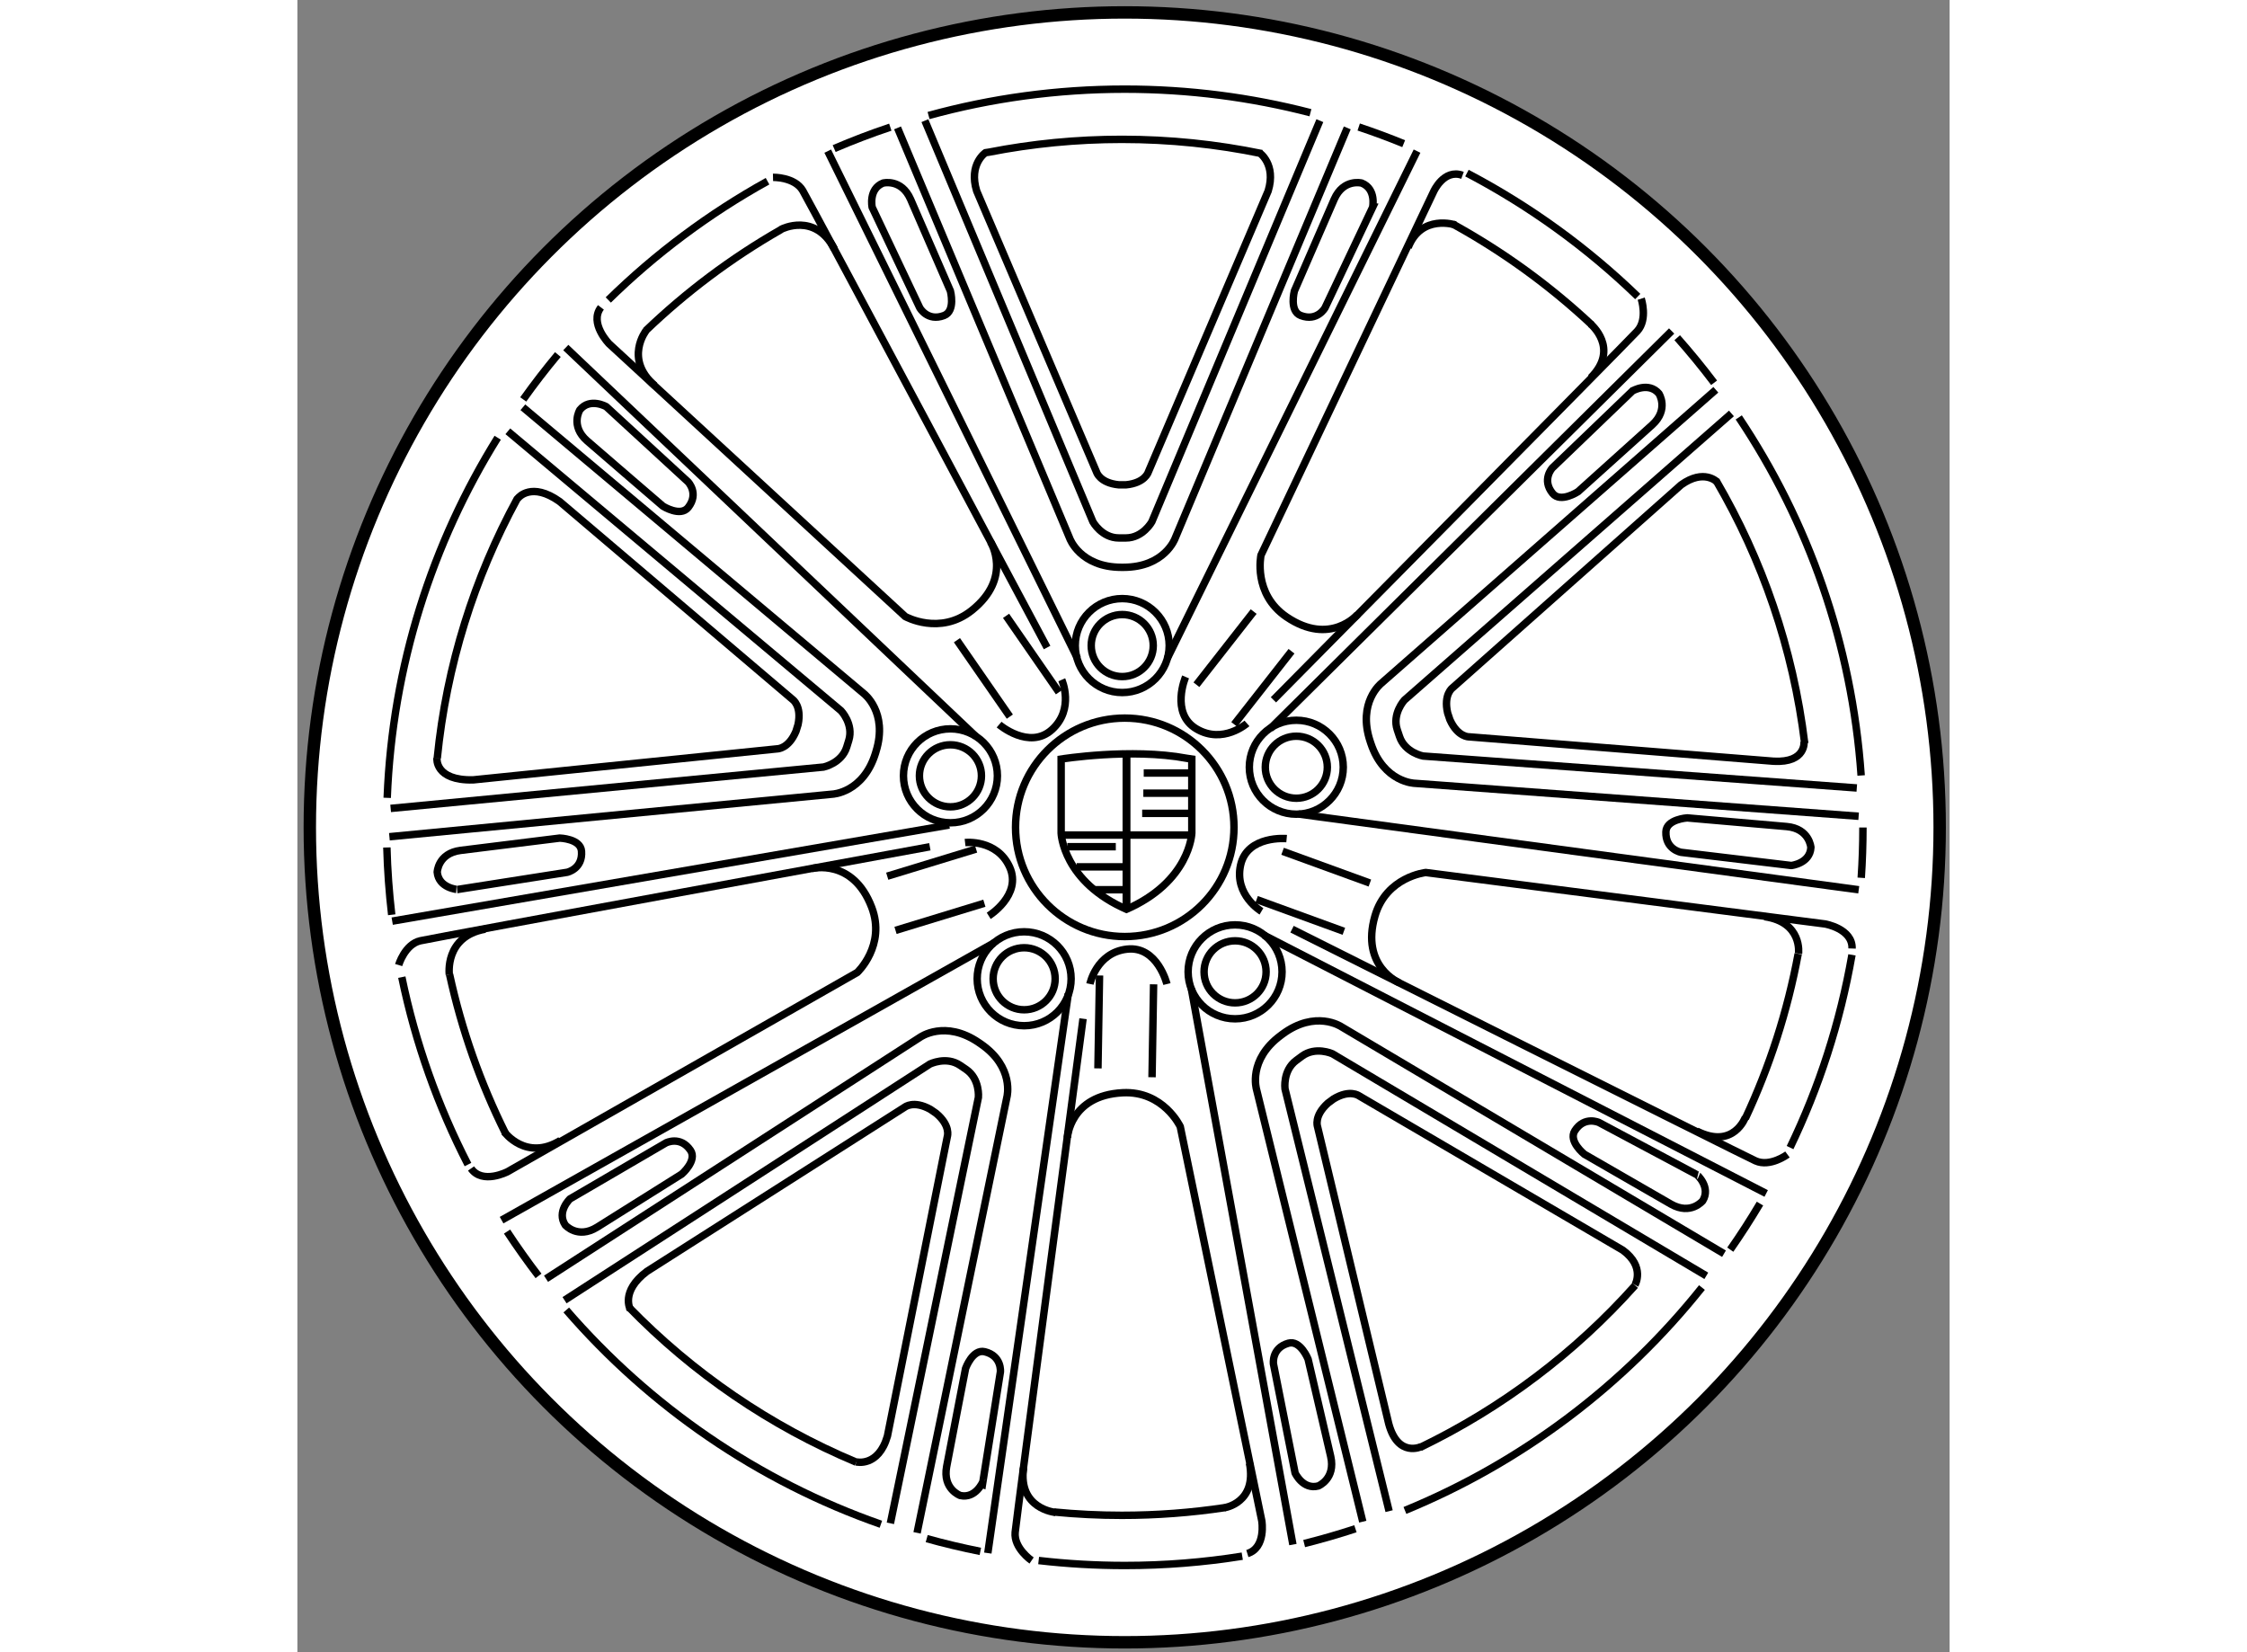 <?xml version="1.0" encoding="utf-8"?>
<!-- Generator: Adobe Illustrator 15.1.0, SVG Export Plug-In . SVG Version: 6.00 Build 0)  -->
<!DOCTYPE svg PUBLIC "-//W3C//DTD SVG 1.1//EN" "http://www.w3.org/Graphics/SVG/1.1/DTD/svg11.dtd">
<svg version="1.1" xmlns="http://www.w3.org/2000/svg" xmlns:xlink="http://www.w3.org/1999/xlink" x="0px" y="0px" width="244.8px"
	 height="180px" viewBox="88.484 27.106 66.586 66.586" enable-background="new 0 0 244.8 180" xml:space="preserve">
	
<rect x="88.484" y="27.106" width="66.586" height="66.586" fill="#808080" stroke="none"/>
	
<g><circle fill="#FFFFFF" stroke="#000000" stroke-width="0.5" cx="121.827" cy="60.449" r="32.843"></circle><circle fill="none" stroke="#000000" stroke-width="0.3" cx="121.828" cy="60.448" r="4.402"></circle><path fill="none" stroke="#000000" stroke-width="0.3" d="M101.013,39.195c1.907-1.869,4.064-3.482,6.418-4.786"></path><path fill="none" stroke="#000000" stroke-width="0.3" d="M97.585,43.203c0.442-0.621,0.908-1.225,1.396-1.809"></path><path fill="none" stroke="#000000" stroke-width="0.3" d="M92.103,59.26c0.209-5.314,1.812-10.271,4.453-14.513"></path><path fill="none" stroke="#000000" stroke-width="0.3" d="M92.285,63.972c-0.104-0.893-0.171-1.797-0.195-2.712"></path><path fill="none" stroke="#000000" stroke-width="0.3" d="M95.358,74.039c-1.21-2.353-2.116-4.888-2.666-7.553"></path><path fill="none" stroke="#000000" stroke-width="0.3" d="M98.201,78.526c-0.443-0.579-0.866-1.175-1.268-1.786"></path><path fill="none" stroke="#000000" stroke-width="0.3" d="M111.999,88.535c-4.956-1.734-9.313-4.744-12.679-8.635"></path><path fill="none" stroke="#000000" stroke-width="0.3" d="M116.008,89.629c-0.73-0.146-1.451-0.317-2.162-0.515"></path><path fill="none" stroke="#000000" stroke-width="0.3" d="M126.563,89.822c-1.542,0.247-3.124,0.375-4.735,0.375
			c-1.174,0-2.332-0.068-3.471-0.2"></path><path fill="none" stroke="#000000" stroke-width="0.3" d="M131.124,88.716c-0.679,0.223-1.367,0.422-2.066,0.597"></path><path fill="none" stroke="#000000" stroke-width="0.3" d="M145.089,78.995c-3.137,3.93-7.249,7.047-11.97,8.984"></path><path fill="none" stroke="#000000" stroke-width="0.3" d="M147.428,75.612c-0.376,0.634-0.775,1.254-1.197,1.856"></path><path fill="none" stroke="#000000" stroke-width="0.3" d="M151.135,65.588c-0.477,2.735-1.326,5.343-2.495,7.767"></path><path fill="none" stroke="#000000" stroke-width="0.3" d="M151.577,60.456c0,0.681-0.023,1.357-0.068,2.027"></path><path fill="none" stroke="#000000" stroke-width="0.3" d="M146.572,43.928c2.798,4.183,4.563,9.115,4.933,14.431"></path><path fill="none" stroke="#000000" stroke-width="0.3" d="M144.092,40.716c0.519,0.585,1.015,1.191,1.487,1.816"></path><path fill="none" stroke="#000000" stroke-width="0.3" d="M135.618,34.082c2.531,1.326,4.848,3.006,6.884,4.975"></path><path fill="none" stroke="#000000" stroke-width="0.3" d="M131.256,32.224c0.613,0.205,1.218,0.429,1.813,0.672"></path><path fill="none" stroke="#000000" stroke-width="0.3" d="M113.921,31.762c2.518-0.693,5.169-1.063,7.907-1.063
			c2.585,0,5.093,0.33,7.483,0.949"></path><path fill="none" stroke="#000000" stroke-width="0.3" d="M110.116,33.093c0.739-0.317,1.494-0.605,2.263-0.862"></path><circle fill="none" stroke="#000000" stroke-width="0.3" cx="121.726" cy="53.123" r="1.25"></circle><circle fill="none" stroke="#000000" stroke-width="0.3" cx="121.726" cy="53.123" r="1.893"></circle><path fill="none" stroke="#000000" stroke-width="0.3" d="M112.087,34.484c0,0,0.737-0.191,1.109,0.654
			c0.33,0.751,1.605,3.694,1.605,3.694s0.215,0.811-0.257,0.99c-0.67,0.255-0.979-0.313-0.979-0.313l-1.917-4.048
			C111.648,35.461,111.489,34.724,112.087,34.484z"></path><line fill="none" stroke="#000000" stroke-width="0.3" x1="109.857" y1="33.197" x2="119.92" y2="53.635"></line><path fill="none" stroke="#000000" stroke-width="0.3" d="M129.69,31.968l-6.771,16.167c0,0-0.36,0.651-1.045,0.651h-0.285
			c-0.685,0-1.045-0.651-1.045-0.651l-6.771-16.167"></path><path fill="none" stroke="#000000" stroke-width="0.3" d="M130.795,32.26l-6.938,16.542c0,0-0.416,1.167-2.083,1.167h-0.082
			c-1.667,0-2.083-1.167-2.083-1.167L112.67,32.26"></path><path fill="none" stroke="#000000" stroke-width="0.3" d="M131.378,34.484c0,0-0.737-0.191-1.109,0.654
			c-0.33,0.751-1.605,3.694-1.605,3.694s-0.215,0.811,0.257,0.99c0.67,0.255,0.979-0.313,0.979-0.313l1.917-4.048
			C131.816,35.461,131.976,34.724,131.378,34.484z"></path><line fill="none" stroke="#000000" stroke-width="0.3" x1="133.607" y1="33.197" x2="123.545" y2="53.635"></line><path fill="none" stroke="#000000" stroke-width="0.3" d="M107.652,34.253c0,0,0.875-0.02,1.199,0.536
			c0.325,0.555,9.846,18.413,9.846,18.413"></path><line fill="none" stroke="#000000" stroke-width="0.3" x1="117.044" y1="51.925" x2="119.175" y2="55.004"></line><line fill="none" stroke="#000000" stroke-width="0.3" x1="115.064" y1="52.907" x2="117.196" y2="55.986"></line><path fill="none" stroke="#000000" stroke-width="0.3" d="M119.289,54.502c0,0,0.525,1.176-0.395,2.009
			c-0.919,0.833-2.13-0.203-2.13-0.203"></path><path fill="none" stroke="#000000" stroke-width="0.3" d="M116.415,48.938c0,0,0.91,1.442-0.752,2.768
			c-1.289,1.028-2.683,0.246-2.683,0.246l-11.933-10.99c0,0-0.817-0.833-0.331-1.468"></path><path fill="none" stroke="#000000" stroke-width="0.3" d="M102.518,40.438c1.633-1.566,3.456-2.935,5.433-4.066l0.048-0.033
			c0,0,1.343-0.687,2.125,0.797"></path><path fill="none" stroke="#000000" stroke-width="0.3" d="M102.537,40.429c0,0-0.898,1.143,0.352,2.221"></path><circle fill="none" stroke="#000000" stroke-width="0.3" cx="114.802" cy="58.372" r="1.25"></circle><circle fill="none" stroke="#000000" stroke-width="0.3" cx="114.802" cy="58.372" r="1.893"></circle><path fill="none" stroke="#000000" stroke-width="0.3" d="M94.119,62.257c0,0,0.025-0.761,0.941-0.879
			c0.814-0.104,3.997-0.496,3.997-0.496s0.838,0.023,0.877,0.526c0.056,0.715-0.577,0.852-0.577,0.852l-4.425,0.694
			C94.933,62.954,94.181,62.898,94.119,62.257z"></path><line fill="none" stroke="#000000" stroke-width="0.3" x1="92.305" y1="64.229" x2="114.753" y2="60.353"></line><path fill="none" stroke="#000000" stroke-width="0.3" d="M94.12,57.664c0.374-3.752,1.497-7.284,3.216-10.444l0.053-0.054
			c0,0,0.531-0.656,1.664,0.152l9.388,7.979c0,0,0.378,0.253,0.22,1.009l-0.084,0.272c-0.299,0.712-0.754,0.707-0.754,0.707
			l-12.257,1.251c-1.552,0.035-1.458-0.871-1.458-0.871"></path><path fill="none" stroke="#000000" stroke-width="0.3" d="M96.865,72.771c-0.998-2.007-1.76-4.152-2.249-6.399"></path><path fill="none" stroke="#000000" stroke-width="0.3" d="M111.009,86.034c-3.476-1.455-6.592-3.598-9.179-6.258"></path><path fill="none" stroke="#000000" stroke-width="0.3" d="M125.873,87.864c-1.358,0.204-2.749,0.311-4.164,0.311
			c-0.92,0-1.83-0.045-2.727-0.133"></path><path fill="none" stroke="#000000" stroke-width="0.3" d="M142.397,78.908c-2.417,2.707-5.358,4.937-8.664,6.53"></path><path fill="none" stroke="#000000" stroke-width="0.3" d="M148.968,65.544c-0.432,2.326-1.154,4.55-2.128,6.633"></path><path fill="none" stroke="#000000" stroke-width="0.3" d="M145.658,46.469c1.861,3.182,3.106,6.769,3.572,10.595"></path><path fill="none" stroke="#000000" stroke-width="0.3" d="M135.052,36.137c2.033,1.119,3.912,2.485,5.594,4.059"></path><path fill="none" stroke="#000000" stroke-width="0.3" d="M127.253,33.26c0,0,0.687,0.459,0.354,1.542l-4.833,11.333
			c0,0-0.13,0.436-0.898,0.51h-0.285c-0.769-0.074-0.898-0.51-0.898-0.51l-4.833-11.333c-0.333-1.083,0.354-1.542,0.354-1.542
			l0.15-0.023c1.729-0.338,3.518-0.515,5.347-0.515c1.935,0,3.822,0.198,5.646,0.575"></path><path fill="none" stroke="#000000" stroke-width="0.3" d="M96.965,44.487l13.429,11.264c0,0,0.515,0.538,0.312,1.191l-0.084,0.272
			c-0.203,0.654-0.933,0.805-0.933,0.805l-17.447,1.667"></path><path fill="none" stroke="#000000" stroke-width="0.3" d="M97.571,43.519l13.737,11.536c0,0,0.99,0.744,0.495,2.335l-0.023,0.078
			c-0.495,1.592-1.732,1.643-1.732,1.643l-17.856,1.716"></path><path fill="none" stroke="#000000" stroke-width="0.3" d="M99.868,43.623c0,0-0.401,0.647,0.296,1.253
			c0.619,0.539,3.051,2.629,3.051,2.629s0.71,0.446,1.021,0.049c0.442-0.564-0.008-1.028-0.008-1.028l-3.297-3.032
			C100.932,43.494,100.275,43.123,99.868,43.623z"></path><line fill="none" stroke="#000000" stroke-width="0.3" x1="99.301" y1="41.112" x2="115.831" y2="56.787"></line><path fill="none" stroke="#000000" stroke-width="0.3" d="M92.565,65.999c0,0,0.247-0.839,0.875-0.979s20.533-3.789,20.533-3.789"></path><line fill="none" stroke="#000000" stroke-width="0.3" x1="112.255" y1="62.418" x2="115.836" y2="61.324"></line><line fill="none" stroke="#000000" stroke-width="0.3" x1="112.589" y1="64.602" x2="116.17" y2="63.507"></line><path fill="none" stroke="#000000" stroke-width="0.3" d="M115.392,61.062c0,0,1.28-0.144,1.795,0.985
			c0.514,1.129-0.842,1.968-0.842,1.968"></path><path fill="none" stroke="#000000" stroke-width="0.3" d="M109.219,62.11c0,0,1.649-0.429,2.408,1.557
			c0.588,1.541-0.581,2.631-0.581,2.631l-14.095,8.03c0,0-1.011,0.525-1.469-0.131"></path><path fill="none" stroke="#000000" stroke-width="0.3" d="M94.607,66.385c0,0-0.204-1.538,1.446-1.833"></path><path fill="none" stroke="#000000" stroke-width="0.3" d="M96.826,72.729c0,0,0.875,1.188,2.257,0.339"></path><circle fill="none" stroke="#000000" stroke-width="0.3" cx="117.773" cy="66.551" r="1.25"></circle><circle fill="none" stroke="#000000" stroke-width="0.3" cx="117.773" cy="66.551" r="1.893"></circle><path fill="none" stroke="#000000" stroke-width="0.3" d="M115.196,87.376c0,0-0.716-0.259-0.546-1.167
			c0.152-0.807,0.763-3.955,0.763-3.955s0.28-0.79,0.771-0.672c0.697,0.168,0.632,0.813,0.632,0.813l-0.705,4.423
			C116.11,86.817,115.825,87.515,115.196,87.376z"></path><line fill="none" stroke="#000000" stroke-width="0.3" x1="116.309" y1="89.697" x2="119.553" y2="67.149"></line><path fill="none" stroke="#000000" stroke-width="0.3" d="M101.901,79.877c0,0-0.411-0.719,0.669-1.532l10.391-6.62
			c0,0,0.354-0.287,1.029,0.087l0.235,0.161c0.593,0.495,0.454,0.929,0.454,0.929l-2.416,12.081
			c-0.367,1.262-1.257,1.039-1.257,1.039"></path><path fill="none" stroke="#000000" stroke-width="0.3" d="M99.25,79.506l14.721-9.515c0,0,0.665-0.333,1.229,0.054l0.235,0.16
			c0.565,0.387,0.494,1.129,0.494,1.129l-3.547,17.164"></path><path fill="none" stroke="#000000" stroke-width="0.3" d="M98.504,78.641l15.07-9.729c0,0,1.003-0.728,2.378,0.215l0.067,0.046
			c1.376,0.941,1.061,2.14,1.061,2.14l-3.622,17.569"></path><path fill="none" stroke="#000000" stroke-width="0.3" d="M99.279,76.477c0,0,0.5,0.574,1.285,0.086
			c0.696-0.433,3.411-2.141,3.411-2.141s0.636-0.547,0.348-0.961c-0.408-0.589-0.985-0.296-0.985-0.296l-3.868,2.257
			C99.47,75.422,98.922,75.94,99.279,76.477z"></path><line fill="none" stroke="#000000" stroke-width="0.3" x1="96.713" y1="76.279" x2="116.563" y2="65.101"></line><path fill="none" stroke="#000000" stroke-width="0.3" d="M118.073,89.996c0,0-0.722-0.495-0.662-1.136
			c0.061-0.641,2.736-20.699,2.736-20.699"></path><line fill="none" stroke="#000000" stroke-width="0.3" x1="120.747" y1="70.163" x2="120.811" y2="66.419"></line><line fill="none" stroke="#000000" stroke-width="0.3" x1="122.927" y1="70.52" x2="122.99" y2="66.775"></line><path fill="none" stroke="#000000" stroke-width="0.3" d="M120.425,66.761c0,0,0.258-1.263,1.49-1.403
			c1.233-0.141,1.612,1.407,1.612,1.407"></path><path fill="none" stroke="#000000" stroke-width="0.3" d="M119.516,72.955c0,0,0.102-1.701,2.225-1.81
			c1.647-0.084,2.323,1.364,2.323,1.364l3.286,15.886c0,0,0.184,1.088-0.582,1.321"></path><path fill="none" stroke="#000000" stroke-width="0.3" d="M119.033,88.057c0,0-1.514-0.136-1.284-1.797"></path><path fill="none" stroke="#000000" stroke-width="0.3" d="M125.845,87.869c0,0,1.317-0.189,1.01-1.798"></path><circle fill="none" stroke="#000000" stroke-width="0.3" cx="126.274" cy="66.272" r="1.25"></circle><circle fill="none" stroke="#000000" stroke-width="0.3" cx="126.274" cy="66.272" r="1.893"></circle><path fill="none" stroke="#000000" stroke-width="0.3" d="M145.121,75.498c0,0-0.479,0.593-1.281,0.136
			c-0.713-0.407-3.49-2.011-3.49-2.011s-0.655-0.522-0.384-0.947c0.386-0.604,0.974-0.332,0.974-0.332l3.951,2.108
			C144.891,74.452,145.457,74.949,145.121,75.498z"></path><line fill="none" stroke="#000000" stroke-width="0.3" x1="147.678" y1="75.204" x2="127.42" y2="64.785"></line><path fill="none" stroke="#000000" stroke-width="0.3" d="M133.784,85.405c0,0-0.941,0.462-1.317-0.916l-2.871-11.98
			c0,0-0.156-0.428,0.418-0.945l0.229-0.17c0.661-0.398,1.025-0.126,1.025-0.126l10.634,6.223c0.913,0.672,0.49,1.396,0.49,1.396"></path><path fill="none" stroke="#000000" stroke-width="0.3" d="M132.481,88.007l-4.195-17.019c0,0-0.098-0.737,0.452-1.145l0.229-0.17
			c0.55-0.408,1.228-0.1,1.228-0.1l15.07,8.95"></path><path fill="none" stroke="#000000" stroke-width="0.3" d="M131.42,88.431l-4.282-17.419c0,0-0.361-1.186,0.978-2.178l0.065-0.049
			c1.339-0.994,2.369-0.305,2.369-0.305l15.428,9.152"></path><path fill="none" stroke="#000000" stroke-width="0.3" d="M129.627,86.992c0,0,0.706-0.286,0.501-1.188
			c-0.183-0.799-0.912-3.923-0.912-3.923s-0.31-0.779-0.795-0.642c-0.689,0.194-0.601,0.835-0.601,0.835l0.872,4.393
			C128.692,86.468,129.004,87.155,129.627,86.992z"></path><line fill="none" stroke="#000000" stroke-width="0.3" x1="128.604" y1="89.354" x2="124.509" y2="66.944"></line><path fill="none" stroke="#000000" stroke-width="0.3" d="M148.536,73.633c0,0-0.703,0.521-1.29,0.256
			c-0.586-0.267-18.676-9.336-18.676-9.336"></path><line fill="none" stroke="#000000" stroke-width="0.3" x1="130.658" y1="64.639" x2="127.14" y2="63.358"></line><line fill="none" stroke="#000000" stroke-width="0.3" x1="131.706" y1="62.694" x2="128.188" y2="61.414"></line><path fill="none" stroke="#000000" stroke-width="0.3" d="M127.337,63.834c0,0-1.109-0.655-0.841-1.866
			c0.27-1.212,1.856-1.065,1.856-1.065"></path><path fill="none" stroke="#000000" stroke-width="0.3" d="M132.896,66.713c0,0-1.575-0.65-0.985-2.693
			c0.458-1.585,2.047-1.751,2.047-1.751l16.09,2.073c0,0,1.119,0.19,1.091,0.99"></path><path fill="none" stroke="#000000" stroke-width="0.3" d="M146.843,72.126c0,0-0.469,1.321-1.965,0.563"></path><path fill="none" stroke="#000000" stroke-width="0.3" d="M148.981,65.537c0,0,0.172-1.266-1.369-1.489"></path><circle fill="none" stroke="#000000" stroke-width="0.3" cx="128.742" cy="58.026" r="1.25"></circle><circle fill="none" stroke="#000000" stroke-width="0.3" cx="128.741" cy="58.026" r="1.893"></circle><path fill="none" stroke="#000000" stroke-width="0.3" d="M143.355,42.967c0,0,0.415,0.639-0.269,1.26
			c-0.608,0.551-2.993,2.695-2.993,2.695s-0.7,0.461-1.02,0.071c-0.455-0.554-0.014-1.028-0.014-1.028l3.229-3.103
			C142.289,42.862,142.938,42.478,143.355,42.967z"></path><line fill="none" stroke="#000000" stroke-width="0.3" x1="143.868" y1="40.445" x2="127.684" y2="56.476"></line><path fill="none" stroke="#000000" stroke-width="0.3" d="M149.204,56.982c0,0,0.103,0.873-1.223,0.803l-12.28-0.984
			c0,0-0.455,0.016-0.77-0.69l-0.091-0.271c-0.174-0.752,0.198-1.014,0.198-1.014l9.213-8.181c0.922-0.66,1.444-0.12,1.444-0.12"></path><path fill="none" stroke="#000000" stroke-width="0.3" d="M151.33,58.862l-17.48-1.287c0,0-0.731-0.136-0.948-0.785l-0.091-0.27
			c-0.218-0.649,0.286-1.198,0.286-1.198l13.181-11.554"></path><path fill="none" stroke="#000000" stroke-width="0.3" d="M151.404,60.002l-17.889-1.328c0,0-1.239-0.024-1.768-1.604
			l-0.026-0.078c-0.53-1.581,0.445-2.347,0.445-2.347l13.483-11.831"></path><path fill="none" stroke="#000000" stroke-width="0.3" d="M149.48,61.261c0,0-0.053-0.76-0.974-0.844
			c-0.816-0.074-4.013-0.349-4.013-0.349s-0.837,0.053-0.856,0.557c-0.028,0.716,0.608,0.83,0.608,0.83l4.446,0.532
			C148.692,61.987,149.442,61.904,149.48,61.261z"></path><line fill="none" stroke="#000000" stroke-width="0.3" x1="151.408" y1="62.965" x2="128.834" y2="59.913"></line><path fill="none" stroke="#000000" stroke-width="0.3" d="M142.641,39.142c0,0,0.277,0.83-0.157,1.306
			c-0.435,0.475-14.665,14.862-14.665,14.862"></path><line fill="none" stroke="#000000" stroke-width="0.3" x1="128.548" y1="53.352" x2="126.239" y2="56.3"></line><line fill="none" stroke="#000000" stroke-width="0.3" x1="127.023" y1="51.753" x2="124.716" y2="54.701"></line><path fill="none" stroke="#000000" stroke-width="0.3" d="M126.753,56.26c0,0-0.967,0.852-2.035,0.221
			c-1.068-0.632-0.438-2.095-0.438-2.095"></path><path fill="none" stroke="#000000" stroke-width="0.3" d="M131.214,51.867c0,0-1.107,1.296-2.866,0.102
			c-1.365-0.927-1.03-2.489-1.03-2.489l6.958-14.654c0,0,0.412-0.929,1.164-0.654"></path><path fill="none" stroke="#000000" stroke-width="0.3" d="M140.596,40.159c0,0,1.198,0.981,0.013,2.169"></path><path fill="none" stroke="#000000" stroke-width="0.3" d="M135.154,36.171c0,0-1.373-0.456-1.905,0.908"></path><line fill="none" stroke="#000000" stroke-width="0.3" x1="119.342" y1="60.76" x2="124.451" y2="60.76"></line><line fill="none" stroke="#000000" stroke-width="0.3" x1="121.904" y1="63.76" x2="121.904" y2="57.525"></line><path fill="none" stroke="#000000" stroke-width="0.3" d="M121.842,63.775c2.625-1.125,2.688-3.094,2.688-3.094v-2.984
			l-0.203-0.031c-2.25-0.422-5.063,0.031-5.063,0.031v2.984c0,0,0.063,1.969,2.688,3.094"></path><line fill="none" stroke="#000000" stroke-width="0.3" x1="121.889" y1="63.76" x2="121.889" y2="57.525"></line><line fill="none" stroke="#000000" stroke-width="0.3" x1="119.889" y1="62.041" x2="121.842" y2="62.041"></line><line fill="none" stroke="#000000" stroke-width="0.3" x1="120.561" y1="62.963" x2="121.826" y2="62.963"></line><line fill="none" stroke="#000000" stroke-width="0.3" x1="122.529" y1="59.885" x2="124.482" y2="59.885"></line><line fill="none" stroke="#000000" stroke-width="0.3" x1="122.576" y1="59.072" x2="124.529" y2="59.072"></line><line fill="none" stroke="#000000" stroke-width="0.3" x1="122.592" y1="58.26" x2="124.545" y2="58.26"></line><line fill="none" stroke="#000000" stroke-width="0.3" x1="119.514" y1="61.229" x2="121.467" y2="61.229"></line></g>


</svg>